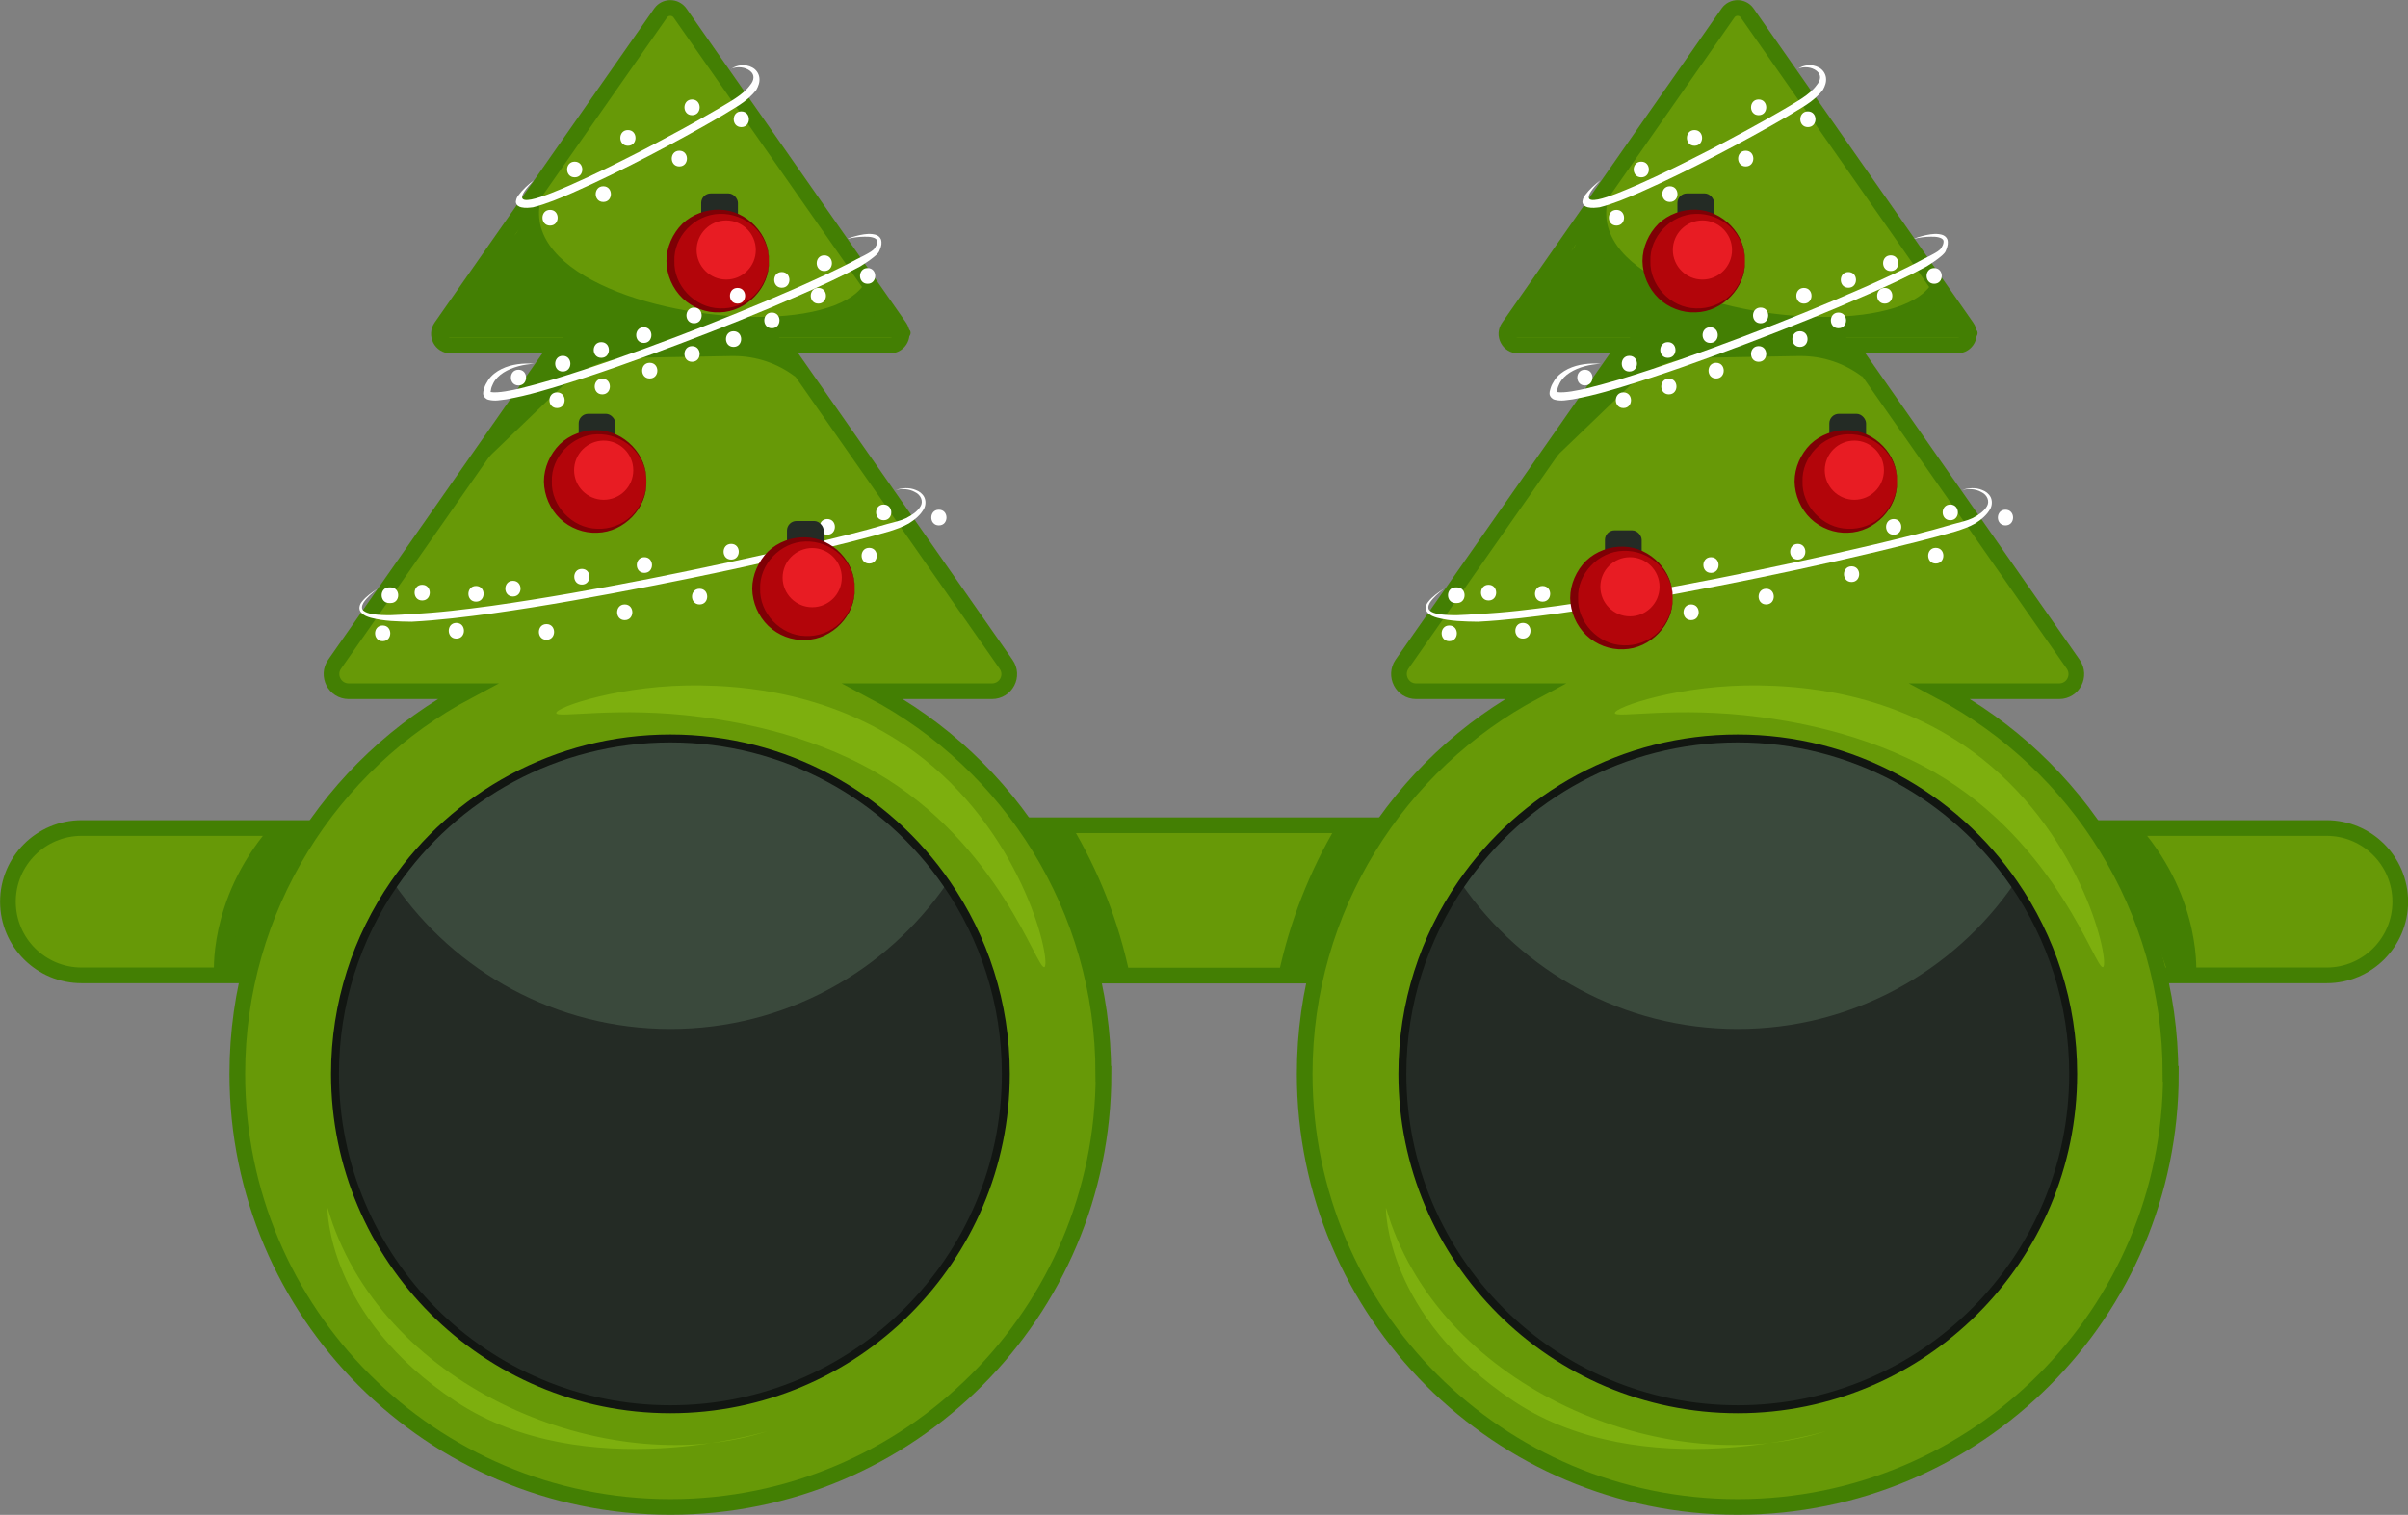 <?xml version="1.0" encoding="UTF-8"?><svg id="b" xmlns="http://www.w3.org/2000/svg" viewBox="0 0 121.26 76.29"><rect x="0" y="0" width="121.26" height="76.29" fill="#808080" stroke="none"/><g id="c"><rect x="50.82" y="41.56" width="19.62" height="7.57" style="fill:#679907; stroke-width:0px;"/><rect x="50.82" y="41.56" width="19.62" height="7.57" style="fill:none; stroke:#437f03; stroke-miterlimit:10; stroke-width:.79px;"/><path d="m16.69,49.12H4.11c-2.05,0-3.71-1.66-3.71-3.71H.4c0-2.05,1.66-3.71,3.71-3.71h12.59v7.42Z" style="fill:#679907; stroke-width:0px;"/><path d="m16.69,49.12H4.11c-2.05,0-3.71-1.66-3.71-3.71H.4c0-2.05,1.66-3.71,3.71-3.71h12.59v7.42Z" style="fill:none; stroke:#437f03; stroke-miterlimit:10; stroke-width:.79px;"/><path d="m53.7,42h-2.23c-.04.11-.11.2-.2.28v6.4h5.08c-.54-2.35-1.43-4.59-2.65-6.68Z" style="fill:#437f03; stroke-width:0px;"/><path d="m53.95,41.56h-2.5c.2.49-.21.88-.63.89v6.68h6.08c-.56-2.71-1.57-5.26-2.95-7.57Zm-2.24.89h1.73c1.03,1.82,1.82,3.76,2.34,5.79h-4.07v-5.79Z" style="fill:#437f03; stroke-width:0px;"/><path d="m104.57,49.12h12.59c2.05,0,3.71-1.66,3.71-3.71h0c0-2.05-1.66-3.71-3.71-3.71h-12.59v7.42Z" style="fill:#679907; stroke-width:0px;"/><path d="m104.57,49.12h12.59c2.05,0,3.71-1.66,3.71-3.71h0c0-2.05-1.66-3.71-3.71-3.71h-12.59v7.42Z" style="fill:none; stroke:#437f03; stroke-miterlimit:10; stroke-width:.79px;"/><path d="m55.57,54.08c0,12.05-9.77,21.81-21.81,21.81s-21.81-9.77-21.81-21.81c0-8.35,4.7-15.61,11.59-19.27h-5.98c-.7,0-1.11-.79-.71-1.36l11.22-16.05h-5.38c-.48,0-.75-.54-.48-.93L33.27.65c.24-.33.73-.33.97,0l11.06,15.82c.27.39,0,.93-.48.93h-5.38l11.22,16.05c.41.57,0,1.36-.71,1.36h-5.98c6.9,3.66,11.59,10.92,11.59,19.27Z" style="fill:#679907; stroke:#437f03; stroke-miterlimit:10; stroke-width:.79px;"/><path d="m50.65,54.08c0,9.33-7.57,16.89-16.89,16.89s-16.89-7.56-16.89-16.89c0-3.56,1.1-6.86,2.98-9.58,3.04-4.42,8.14-7.31,13.91-7.31s10.87,2.89,13.91,7.31c1.88,2.72,2.98,6.02,2.98,9.58Z" style="fill:#242b25; stroke-width:0px;"/><path d="m47.67,44.51c-3.04,4.42-8.15,7.31-13.91,7.31s-10.86-2.89-13.91-7.31c3.04-4.42,8.14-7.31,13.91-7.31s10.87,2.89,13.91,7.31Z" style="fill:#3a493c; stroke-width:0px;"/><path d="m64.93,48.68c.54-2.35,1.43-4.59,2.65-6.68h3.21v6.68h-5.86Z" style="fill:#437f03; stroke-width:0px;"/><path d="m70.72,41.95c-.12-.11-.21-.24-.25-.39h-3.15c-1.37,2.3-2.38,4.86-2.95,7.57h6.86v-6.84c-.18-.1-.36-.2-.51-.34Zm-.38,6.29h-4.85c.52-2.02,1.3-3.96,2.34-5.79h2.51v5.79Z" style="fill:#437f03; stroke-width:0px;"/><path d="m109.32,54.08c0,12.05-9.77,21.81-21.81,21.81s-21.81-9.77-21.81-21.81c0-8.35,4.7-15.61,11.59-19.27h-5.98c-.7,0-1.1-.79-.71-1.36l11.23-16.05h-5.38c-.48,0-.76-.54-.48-.93L87.02.65c.23-.33.73-.33.96,0l11.06,15.82c.28.39,0,.93-.48.93h-5.38l11.22,16.05c.4.57,0,1.36-.71,1.36h-5.98c6.9,3.66,11.59,10.92,11.59,19.27Z" style="fill:#679907; stroke:#437f03; stroke-miterlimit:10; stroke-width:.79px;"/><path d="m104.4,54.08c0,9.33-7.57,16.89-16.89,16.89s-16.89-7.56-16.89-16.89c0-3.56,1.1-6.86,2.98-9.58,3.04-4.42,8.14-7.31,13.91-7.31s10.87,2.89,13.91,7.31c1.88,2.72,2.98,6.02,2.98,9.58Z" style="fill:#242b25; stroke-width:0px;"/><path d="m101.42,44.51c-3.04,4.42-8.15,7.31-13.91,7.31s-10.86-2.89-13.91-7.31c3.04-4.42,8.14-7.31,13.91-7.31s10.87,2.89,13.91,7.31Z" style="fill:#3a493c; stroke-width:0px;"/><path d="m109.54,48.68c-.33-1-1.46-4.12-3.17-6.53h1.24c2.26,2.73,2.53,5.51,2.55,6.53h-.62Z" style="fill:#437f03; stroke-width:0px;"/><path d="m107.81,41.7h-1.47c-.07.12-.16.23-.29.31-.08.05-.16.09-.24.14,2.12,2.83,3.4,6.98,3.4,6.98h1.38s.33-3.78-2.78-7.42Zm-.61.89h.19c1.47,1.84,2.01,3.7,2.21,4.95-.47-1.26-1.29-3.21-2.4-4.95Z" style="fill:#437f03; stroke-width:0px;"/><path d="m11.22,48.68c.02-1.02.31-3.81,2.55-6.53h1.24c-1.71,2.41-2.84,5.53-3.17,6.53h-.62Z" style="fill:#437f03; stroke-width:0px;"/><path d="m15.68,41.7h-2.12c-3.11,3.64-2.78,7.42-2.78,7.42h1.38s1.36-4.38,3.59-7.21c-.03-.07-.05-.14-.07-.21Zm-3.92,5.87c.19-1.24.73-3.11,2.22-4.98h.19c-1.12,1.76-1.94,3.72-2.41,4.98Z" style="fill:#437f03; stroke-width:0px;"/><path d="m50.65,54.08c0,9.33-7.57,16.89-16.89,16.89s-16.89-7.56-16.89-16.89c0-3.56,1.1-6.86,2.98-9.58,3.04-4.42,8.14-7.31,13.91-7.31s10.87,2.89,13.91,7.31c1.88,2.72,2.98,6.02,2.98,9.58Z" style="fill:none; stroke:#121612; stroke-miterlimit:10; stroke-width:.4px;"/><path d="m104.4,54.08c0,9.33-7.57,16.89-16.89,16.89s-16.89-7.56-16.89-16.89c0-3.56,1.1-6.86,2.98-9.58,3.04-4.42,8.14-7.31,13.91-7.31s10.87,2.89,13.91,7.31c1.88,2.72,2.98,6.02,2.98,9.58Z" style="fill:none; stroke:#121612; stroke-miterlimit:10; stroke-width:.4px;"/><rect x="29.14" y="20.84" width="1.85" height="1.85" rx=".48" ry=".48" style="fill:#242b25; stroke-width:0px;"/><circle cx="30.07" cy="24.25" r="2.48" style="fill:#b3050a; stroke-width:0px;"/><path d="m32.55,24.25c.05,1.32-1.11,2.55-2.48,2.58-.67.03-1.37-.23-1.87-.71-.5-.48-.8-1.17-.81-1.87,0-.7.31-1.39.8-1.88.5-.48,1.2-.73,1.88-.71,1.38.03,2.53,1.26,2.48,2.58Zm0,0c0-.65-.28-1.29-.75-1.73-.47-.44-1.11-.67-1.73-.65-1.27.03-2.33,1.17-2.28,2.38-.04,1.21,1.01,2.35,2.28,2.38.62.03,1.27-.2,1.73-.65.46-.45.74-1.08.75-1.73Z" style="fill:#7e0005; stroke-width:0px;"/><path d="m31.89,23.68c0,.83-.67,1.49-1.49,1.49s-1.49-.67-1.49-1.49.67-1.49,1.49-1.49,1.49.67,1.49,1.49Z" style="fill:#e81c23; stroke-width:0px;"/><rect x="35.31" y="9.74" width="1.85" height="1.85" rx=".48" ry=".48" style="fill:#242b25; stroke-width:0px;"/><circle cx="36.24" cy="13.15" r="2.48" style="fill:#b3050a; stroke-width:0px;"/><path d="m38.72,13.15c.05,1.32-1.11,2.55-2.48,2.58-.68.03-1.37-.23-1.87-.71-.5-.48-.8-1.17-.81-1.87,0-.7.31-1.39.8-1.88.5-.48,1.2-.73,1.88-.71,1.38.03,2.53,1.26,2.48,2.58Zm0,0c0-.65-.28-1.29-.75-1.73-.47-.44-1.11-.67-1.73-.65-1.27.03-2.33,1.17-2.28,2.38-.04,1.21,1.01,2.35,2.28,2.38.62.03,1.27-.2,1.73-.65.46-.45.74-1.08.75-1.73Z" style="fill:#7e0005; stroke-width:0px;"/><path d="m38.06,12.59c0,.83-.67,1.49-1.49,1.49s-1.49-.67-1.49-1.49.67-1.49,1.49-1.49,1.49.67,1.49,1.49Z" style="fill:#e81c23; stroke-width:0px;"/><path d="m76.73,16.56l3.76-5.26c.09.47.28.92.59,1.34,1.75,2.47,6.75,3.76,10.78,3.76,2.7,0,4.67-.57,5.56-1.58l1.48,1.74h-22.17Z" style="fill:#437f03; stroke-width:0px;"/><path d="m99.53,16.61l-1.17-1.38c-.37-.03-.53-.31-.52-.61l-.46-.54c-.57,1.28-2.83,1.88-5.52,1.88-5.28,0-12.17-2.31-10.8-6.21l-1.67,2.33c-.01.27-.17.54-.46.64l-2.8,3.92c-.1.16.01.37.2.37h23.02c.2,0,.31-.24.18-.39Zm-21.93-.5l2.75-3.85c.1.21.23.42.37.63,1.06,1.49,3.2,2.57,5.62,3.22h-8.74Zm18.72,0c.4-.17.77-.38,1.08-.64l.55.64h-1.62Z" style="fill:#437f03; stroke-width:0px;"/><path d="m82.73,16.81h9.69l.47,1.12c-.69-.3-1.44-.45-2.2-.45l-5.17.1c-1.41.03-2.74.58-3.76,1.56l-1.22,1.17,2.2-3.49Z" style="fill:#437f03; stroke-width:0px;"/><path d="m92.71,16.37h-10.23l-2.51,3.98c-.03.2-.14.38-.31.49l-1.46,2.31,3.85-3.7c.93-.9,2.17-1.41,3.46-1.43l5.07-.09s.06,0,.1,0c1.13,0,2.23.37,3.12,1.06l-1.09-2.62Zm-10.2,1.62l.46-.73h1.4c-.66.14-1.28.38-1.85.73Z" style="fill:#437f03; stroke-width:0px;"/><path d="m22.99,16.56l3.76-5.26c.09.47.28.92.59,1.34,1.75,2.47,6.75,3.76,10.78,3.76,2.7,0,4.67-.57,5.56-1.58l1.48,1.74h-22.17Z" style="fill:#437f03; stroke-width:0px;"/><path d="m45.79,16.61l-2.15-2.53c-.57,1.28-2.83,1.88-5.52,1.88-5.28,0-12.17-2.31-10.8-6.21l-1.18,1.65c-.04.23-.16.44-.39.54l-3.35,4.69c-.1.16.01.37.2.37h23.02c.2,0,.31-.24.18-.39Zm-21.93-.5l2.75-3.85c.1.21.22.42.37.63,1.06,1.49,3.2,2.57,5.62,3.22h-8.74Zm18.72,0c.4-.17.77-.38,1.08-.64l.55.64h-1.62Z" style="fill:#437f03; stroke-width:0px;"/><path d="m28.99,16.81h9.69l.47,1.12c-.69-.3-1.44-.45-2.2-.45l-5.17.1c-1.41.03-2.74.58-3.76,1.56l-1.22,1.17,2.2-3.49Z" style="fill:#437f03; stroke-width:0px;"/><path d="m38.97,16.37h-10.23l-1.17,1.85c-.04.15-.12.28-.24.38l-2.86,4.55,3.85-3.7c.93-.9,2.17-1.41,3.46-1.43l5.07-.09s.06,0,.1,0c1.13,0,2.23.37,3.12,1.06l-1.09-2.62Zm-10.2,1.62l.46-.73h1.4c-.66.14-1.28.38-1.85.73Z" style="fill:#437f03; stroke-width:0px;"/><rect x="92.12" y="20.84" width="1.85" height="1.85" rx=".48" ry=".48" style="fill:#242b25; stroke-width:0px;"/><circle cx="93.05" cy="24.25" r="2.48" style="fill:#b3050a; stroke-width:0px;"/><path d="m95.53,24.25c.05,1.32-1.11,2.55-2.48,2.58-.67.03-1.37-.23-1.87-.71-.5-.48-.8-1.17-.81-1.87,0-.7.31-1.39.8-1.88.5-.48,1.2-.73,1.88-.71,1.38.03,2.53,1.26,2.48,2.58Zm0,0c0-.65-.28-1.29-.75-1.73-.47-.44-1.11-.67-1.73-.65-1.27.03-2.33,1.17-2.28,2.38-.04,1.21,1.01,2.35,2.28,2.38.62.03,1.27-.2,1.73-.65.46-.45.74-1.08.75-1.73Z" style="fill:#7e0005; stroke-width:0px;"/><path d="m94.87,23.68c0,.83-.67,1.49-1.49,1.49s-1.49-.67-1.49-1.49.67-1.49,1.49-1.49,1.49.67,1.49,1.49Z" style="fill:#e81c23; stroke-width:0px;"/><rect x="84.47" y="9.74" width="1.85" height="1.85" rx=".48" ry=".48" style="fill:#242b25; stroke-width:0px;"/><path d="m87.87,13.15c0,1.37-1.11,2.48-2.48,2.48s-2.48-1.11-2.48-2.48,1.11-2.48,2.48-2.48,2.48,1.11,2.48,2.48Z" style="fill:#b3050a; stroke-width:0px;"/><path d="m87.87,13.15c.05,1.32-1.11,2.55-2.48,2.58-.68.03-1.37-.23-1.87-.71-.5-.48-.8-1.17-.81-1.87,0-.7.31-1.39.8-1.88.5-.48,1.2-.73,1.88-.71,1.38.03,2.53,1.26,2.48,2.58Zm0,0c0-.65-.28-1.29-.75-1.73-.47-.44-1.11-.67-1.73-.65-1.27.03-2.33,1.17-2.28,2.38-.04,1.21,1.01,2.35,2.28,2.38.62.03,1.27-.2,1.73-.65.46-.45.74-1.08.75-1.73Z" style="fill:#7e0005; stroke-width:0px;"/><path d="m87.22,12.59c0,.83-.67,1.49-1.49,1.49s-1.49-.67-1.49-1.49.67-1.49,1.49-1.49,1.49.67,1.49,1.49Z" style="fill:#e81c23; stroke-width:0px;"/><path d="m16.5,60.84c.08.26.16.52.25.78,3.1,8.66,14.23,12.94,21.92,10.45,0,0-9.23,2.81-15.73-1.5-6.5-4.31-6.45-9.72-6.45-9.72Z" style="fill:#7daf0e; stroke-width:0px;"/><path d="m52.59,48.7c-.37.19-2.27-6.22-8.49-9.81-3.55-2.05-7.5-2.61-8.79-2.78-4.22-.56-7.26.08-7.3-.2-.04-.29,3.34-1.46,7.3-1.39,1.68.03,6.75.19,11.18,3.68,5.16,4.07,6.46,10.32,6.1,10.51Z" style="fill:#7daf0e; stroke-width:0px;"/><path d="m69.8,60.84c.08.26.16.52.25.78,3.1,8.66,14.23,12.94,21.92,10.45,0,0-9.23,2.81-15.73-1.5s-6.45-9.72-6.45-9.72Z" style="fill:#7daf0e; stroke-width:0px;"/><path d="m105.9,48.7c-.37.19-2.27-6.22-8.49-9.81-3.55-2.05-7.5-2.61-8.79-2.78-4.22-.56-7.26.08-7.3-.2-.04-.29,3.34-1.46,7.3-1.39,1.68.03,6.75.19,11.18,3.68,5.16,4.07,6.46,10.32,6.1,10.51Z" style="fill:#7daf0e; stroke-width:0px;"/><path d="m96.4,12.01c.26-.09.53-.17.81-.21.14-.02.28-.03.43-.01.14.02.33.06.42.26.06.18.01.35-.04.49-.03.07-.05.15-.12.22-.05.06-.11.11-.17.16-.23.19-.46.34-.7.49-.98.53-1.99.99-3,1.43-2.02.89-4.07,1.71-6.14,2.49-2.07.78-4.14,1.53-6.26,2.17-.53.16-1.06.31-1.61.44-.27.06-.54.12-.82.17-.29.03-.55.11-.91.02-.08-.01-.25-.13-.26-.3,0-.09.01-.13.02-.16l.03-.11c.04-.15.12-.28.2-.41.17-.26.42-.44.68-.57.52-.25,1.1-.3,1.65-.26-.55.03-1.1.16-1.55.44-.22.14-.41.32-.52.54-.05.11-.11.22-.12.35,0,.04-.04.17-.02.13,0-.04-.04-.05.01-.04.17.04.47.01.73-.03.26-.04.53-.1.8-.16.53-.13,1.06-.28,1.58-.43,2.1-.64,4.18-1.38,6.24-2.16,2.06-.78,4.1-1.6,6.12-2.49,1-.45,2.01-.9,2.97-1.42.24-.12.49-.24.71-.38.05-.04.1-.07.14-.11.03-.02.06-.07.09-.13.07-.11.09-.22.08-.31-.05-.17-.39-.21-.64-.2-.27,0-.55.04-.82.1Z" style="fill:#fff; stroke-width:0px;"/><path d="m98.8,24.68c.32-.11.69-.14,1.02,0,.17.06.33.18.42.35.09.18.08.4,0,.57-.18.34-.47.57-.77.76-.33.19-.65.29-.98.4-1.31.38-2.64.7-3.96,1.02-2.65.63-5.31,1.2-7.98,1.72-2.67.52-5.35,1.01-8.05,1.39-1.35.18-2.7.35-4.07.42-.69-.01-1.38-.02-2.06-.2-.17-.05-.35-.11-.48-.26-.16-.17-.08-.41.03-.54.22-.28.51-.47.79-.66-.26.21-.53.43-.71.71-.08.14-.11.3,0,.39.1.09.26.14.42.17.65.11,1.33.05,2,0,1.35-.06,2.69-.23,4.04-.41,2.69-.38,5.36-.86,8.02-1.38,2.66-.53,5.32-1.1,7.96-1.72,1.32-.32,2.64-.63,3.94-1.02.32-.09.67-.16.94-.29.29-.15.57-.33.73-.59.16-.25.03-.59-.28-.73-.28-.16-.64-.18-.97-.1Z" style="fill:#fff; stroke-width:0px;"/><path d="m93.24,28.52c-.51,0-.51.79,0,.79s.51-.79,0-.79Z" style="fill:#fff; stroke-width:0px;"/><path d="m90.53,27.39c-.51,0-.51.79,0,.79s.51-.79,0-.79Z" style="fill:#fff; stroke-width:0px;"/><path d="m88.94,29.65c-.51,0-.51.79,0,.79s.51-.79,0-.79Z" style="fill:#fff; stroke-width:0px;"/><path d="m86.16,28.06c-.51,0-.51.79,0,.79s.51-.79,0-.79Z" style="fill:#fff; stroke-width:0px;"/><path d="m85.16,30.44c-.51,0-.51.79,0,.79s.51-.79,0-.79Z" style="fill:#fff; stroke-width:0px;"/><path d="m95.36,26.14c-.51,0-.51.79,0,.79s.51-.79,0-.79Z" style="fill:#fff; stroke-width:0px;"/><path d="m97.48,27.59c-.51,0-.51.79,0,.79s.51-.79,0-.79Z" style="fill:#fff; stroke-width:0px;"/><path d="m98.21,25.41c-.51,0-.51.79,0,.79s.51-.79,0-.79Z" style="fill:#fff; stroke-width:0px;"/><path d="m100.99,25.67c-.51,0-.51.79,0,.79s.51-.79,0-.79Z" style="fill:#fff; stroke-width:0px;"/><path d="m77.68,29.51c-.51,0-.51.79,0,.79s.51-.79,0-.79Z" style="fill:#fff; stroke-width:0px;"/><path d="m76.69,31.37c-.51,0-.51.79,0,.79s.51-.79,0-.79Z" style="fill:#fff; stroke-width:0px;"/><path d="m74.96,29.45c-.51,0-.51.79,0,.79s.51-.79,0-.79Z" style="fill:#fff; stroke-width:0px;"/><path d="m72.98,31.5c-.51,0-.51.79,0,.79s.51-.79,0-.79Z" style="fill:#fff; stroke-width:0px;"/><path d="m73.37,29.58h-.07c-.51,0-.51.79,0,.79h.07c.51,0,.51-.79,0-.79Z" style="fill:#fff; stroke-width:0px;"/><path d="m79.81,18.62c-.51,0-.51.79,0,.79s.51-.79,0-.79Z" style="fill:#fff; stroke-width:0px;"/><path d="m81.75,19.76c-.51,0-.51.79,0,.79s.51-.79,0-.79Z" style="fill:#fff; stroke-width:0px;"/><path d="m82.05,17.92c-.51,0-.51.79,0,.79s.51-.79,0-.79Z" style="fill:#fff; stroke-width:0px;"/><path d="m84.04,19.07c-.51,0-.51.79,0,.79s.51-.79,0-.79Z" style="fill:#fff; stroke-width:0px;"/><path d="m83.99,17.23c-.51,0-.51.79,0,.79s.51-.79,0-.79Z" style="fill:#fff; stroke-width:0px;"/><path d="m86.42,18.27c-.51,0-.51.79,0,.79s.51-.79,0-.79Z" style="fill:#fff; stroke-width:0px;"/><path d="m86.12,16.48c-.51,0-.51.79,0,.79s.51-.79,0-.79Z" style="fill:#fff; stroke-width:0px;"/><path d="m88.56,17.43c-.51,0-.51.79,0,.79s.51-.79,0-.79Z" style="fill:#fff; stroke-width:0px;"/><path d="m88.66,15.49c-.51,0-.51.79,0,.79s.51-.79,0-.79Z" style="fill:#fff; stroke-width:0px;"/><path d="m90.64,16.68c-.51,0-.51.79,0,.79s.51-.79,0-.79Z" style="fill:#fff; stroke-width:0px;"/><path d="m90.84,14.5c-.51,0-.51.79,0,.79s.51-.79,0-.79Z" style="fill:#fff; stroke-width:0px;"/><path d="m92.58,15.74c-.51,0-.51.79,0,.79s.51-.79,0-.79Z" style="fill:#fff; stroke-width:0px;"/><path d="m93.08,13.7c-.51,0-.51.79,0,.79s.51-.79,0-.79Z" style="fill:#fff; stroke-width:0px;"/><path d="m94.91,14.5c-.51,0-.51.79,0,.79s.51-.79,0-.79Z" style="fill:#fff; stroke-width:0px;"/><path d="m95.21,12.86c-.51,0-.51.79,0,.79s.51-.79,0-.79Z" style="fill:#fff; stroke-width:0px;"/><path d="m97.4,13.5c-.51,0-.51.79,0,.79s.51-.79,0-.79Z" style="fill:#fff; stroke-width:0px;"/><path d="m90.53,3.47c.29-.2.71-.26,1.06-.07.18.09.33.28.36.51.03.23-.05.43-.15.61-.49.64-1.15.93-1.74,1.31-1.22.71-2.45,1.38-3.7,2.03-1.25.65-2.51,1.27-3.8,1.84-.65.28-1.3.56-2.01.74-.19.02-.37.05-.59,0-.06-.01-.12-.04-.19-.09-.06-.06-.1-.16-.08-.22.02-.14.07-.22.13-.3.22-.3.49-.53.77-.75-1.72,1.79.78.7,1.82.25,1.28-.56,2.53-1.19,3.78-1.83,1.24-.65,2.47-1.31,3.68-2.02.59-.36,1.25-.69,1.61-1.19.2-.23.26-.52,0-.72-.24-.19-.62-.24-.95-.11Z" style="fill:#fff; stroke-width:0px;"/><path d="m91.04,5.61c-.51,0-.51.79,0,.79s.51-.79,0-.79Z" style="fill:#fff; stroke-width:0px;"/><path d="m88.56,5.01c-.51,0-.51.79,0,.79s.51-.79,0-.79Z" style="fill:#fff; stroke-width:0px;"/><path d="m87.91,7.59c-.51,0-.51.79,0,.79s.51-.79,0-.79Z" style="fill:#fff; stroke-width:0px;"/><path d="m85.33,6.55c-.51,0-.51.79,0,.79s.51-.79,0-.79Z" style="fill:#fff; stroke-width:0px;"/><path d="m84.09,9.38c-.51,0-.51.79,0,.79s.51-.79,0-.79Z" style="fill:#fff; stroke-width:0px;"/><path d="m82.65,8.14c-.51,0-.51.79,0,.79s.51-.79,0-.79Z" style="fill:#fff; stroke-width:0px;"/><path d="m81.4,10.57c-.51,0-.51.79,0,.79s.51-.79,0-.79Z" style="fill:#fff; stroke-width:0px;"/><path d="m42.7,12.01c.26-.09.53-.17.81-.21.14-.02.28-.03.43-.01.14.02.33.06.42.26.06.18.02.35-.04.49-.03.07-.05.15-.12.22-.05.06-.11.11-.17.16-.23.19-.46.34-.7.49-.98.53-1.99.99-3,1.43-2.02.89-4.07,1.71-6.14,2.49-2.07.78-4.14,1.53-6.26,2.17-.53.16-1.06.31-1.61.44-.27.06-.54.12-.82.17-.29.03-.55.11-.91.02-.08-.01-.25-.13-.26-.3,0-.09.01-.13.02-.16l.03-.11c.04-.15.12-.28.2-.41.17-.26.42-.44.68-.57.52-.25,1.1-.3,1.65-.26-.55.03-1.1.16-1.55.44-.22.14-.41.32-.52.54-.05.11-.11.22-.12.35,0,.04-.04.17-.02.13,0-.04-.04-.05.01-.04.17.04.47.01.73-.03.26-.04.53-.1.8-.16.53-.13,1.06-.28,1.58-.43,2.1-.64,4.18-1.38,6.24-2.16,2.06-.78,4.1-1.6,6.12-2.49,1-.45,2.01-.9,2.97-1.42.24-.12.49-.24.71-.38.05-.04.1-.07.14-.11.03-.02.06-.07.09-.13.07-.11.09-.22.08-.31-.05-.17-.39-.21-.64-.2-.27,0-.55.04-.82.1Z" style="fill:#fff; stroke-width:0px;"/><path d="m45.1,24.68c.32-.11.69-.14,1.02,0,.17.06.33.18.42.35.09.18.08.4,0,.57-.18.34-.47.57-.77.76-.33.19-.65.29-.98.4-1.31.38-2.63.7-3.96,1.02-2.65.63-5.31,1.2-7.98,1.72-2.67.52-5.35,1.01-8.05,1.39-1.35.18-2.7.35-4.07.42-.69-.01-1.38-.02-2.06-.2-.17-.05-.35-.11-.48-.26-.16-.17-.08-.41.03-.54.22-.28.51-.47.79-.66-.26.21-.53.43-.71.71-.08.14-.11.3,0,.39.1.09.27.14.42.17.65.11,1.33.05,2,0,1.35-.06,2.69-.23,4.04-.41,2.69-.38,5.36-.86,8.02-1.38,2.66-.53,5.32-1.1,7.96-1.72,1.32-.32,2.64-.63,3.94-1.02.32-.09.67-.16.94-.29.29-.15.57-.33.73-.59.16-.25.03-.59-.28-.73-.28-.16-.64-.18-.97-.1Z" style="fill:#fff; stroke-width:0px;"/><path d="m39.54,28.52c-.51,0-.51.79,0,.79s.51-.79,0-.79Z" style="fill:#fff; stroke-width:0px;"/><path d="m36.82,27.39c-.51,0-.51.79,0,.79s.51-.79,0-.79Z" style="fill:#fff; stroke-width:0px;"/><path d="m35.23,29.65c-.51,0-.51.79,0,.79s.51-.79,0-.79Z" style="fill:#fff; stroke-width:0px;"/><path d="m32.45,28.06c-.51,0-.51.79,0,.79s.51-.79,0-.79Z" style="fill:#fff; stroke-width:0px;"/><path d="m31.46,30.44c-.51,0-.51.79,0,.79s.51-.79,0-.79Z" style="fill:#fff; stroke-width:0px;"/><path d="m41.66,26.14c-.51,0-.51.79,0,.79s.51-.79,0-.79Z" style="fill:#fff; stroke-width:0px;"/><path d="m43.77,27.59c-.51,0-.51.79,0,.79s.51-.79,0-.79Z" style="fill:#fff; stroke-width:0px;"/><path d="m44.5,25.41c-.51,0-.51.79,0,.79s.51-.79,0-.79Z" style="fill:#fff; stroke-width:0px;"/><path d="m47.28,25.67c-.51,0-.51.79,0,.79s.51-.79,0-.79Z" style="fill:#fff; stroke-width:0px;"/><path d="m23.97,29.51c-.51,0-.51.79,0,.79s.51-.79,0-.79Z" style="fill:#fff; stroke-width:0px;"/><path d="m22.98,31.37c-.51,0-.51.79,0,.79s.51-.79,0-.79Z" style="fill:#fff; stroke-width:0px;"/><path d="m21.26,29.45c-.51,0-.51.79,0,.79s.51-.79,0-.79Z" style="fill:#fff; stroke-width:0px;"/><path d="m19.27,31.5c-.51,0-.51.79,0,.79s.51-.79,0-.79Z" style="fill:#fff; stroke-width:0px;"/><path d="m19.67,29.58h-.07c-.51,0-.51.79,0,.79h.07c.51,0,.51-.79,0-.79Z" style="fill:#fff; stroke-width:0px;"/><path d="m26.11,18.62c-.51,0-.51.79,0,.79s.51-.79,0-.79Z" style="fill:#fff; stroke-width:0px;"/><path d="m28.05,19.76c-.51,0-.51.79,0,.79s.51-.79,0-.79Z" style="fill:#fff; stroke-width:0px;"/><path d="m28.34,17.92c-.51,0-.51.79,0,.79s.51-.79,0-.79Z" style="fill:#fff; stroke-width:0px;"/><path d="m30.33,19.07c-.51,0-.51.79,0,.79s.51-.79,0-.79Z" style="fill:#fff; stroke-width:0px;"/><path d="m30.28,17.23c-.51,0-.51.79,0,.79s.51-.79,0-.79Z" style="fill:#fff; stroke-width:0px;"/><path d="m32.72,18.27c-.51,0-.51.79,0,.79s.51-.79,0-.79Z" style="fill:#fff; stroke-width:0px;"/><path d="m32.42,16.48c-.51,0-.51.79,0,.79s.51-.79,0-.79Z" style="fill:#fff; stroke-width:0px;"/><path d="m34.85,17.43c-.51,0-.51.79,0,.79s.51-.79,0-.79Z" style="fill:#fff; stroke-width:0px;"/><path d="m34.95,15.49c-.51,0-.51.79,0,.79s.51-.79,0-.79Z" style="fill:#fff; stroke-width:0px;"/><path d="m36.94,16.68c-.51,0-.51.79,0,.79s.51-.79,0-.79Z" style="fill:#fff; stroke-width:0px;"/><path d="m37.14,14.5c-.51,0-.51.79,0,.79s.51-.79,0-.79Z" style="fill:#fff; stroke-width:0px;"/><path d="m38.87,15.74c-.51,0-.51.79,0,.79s.51-.79,0-.79Z" style="fill:#fff; stroke-width:0px;"/><path d="m39.37,13.7c-.51,0-.51.79,0,.79s.51-.79,0-.79Z" style="fill:#fff; stroke-width:0px;"/><path d="m41.21,14.5c-.51,0-.51.79,0,.79s.51-.79,0-.79Z" style="fill:#fff; stroke-width:0px;"/><path d="m41.51,12.86c-.51,0-.51.79,0,.79s.51-.79,0-.79Z" style="fill:#fff; stroke-width:0px;"/><path d="m43.69,13.5c-.51,0-.51.79,0,.79s.51-.79,0-.79Z" style="fill:#fff; stroke-width:0px;"/><path d="m36.82,3.47c.29-.2.71-.26,1.06-.07.18.09.33.28.36.51.03.23-.05.43-.15.61-.49.64-1.15.93-1.74,1.31-1.22.71-2.45,1.38-3.7,2.03-1.25.65-2.51,1.27-3.8,1.84-.65.28-1.3.56-2.01.74-.19.02-.37.05-.59,0-.06-.01-.12-.04-.19-.09-.06-.06-.1-.16-.08-.22.02-.14.07-.22.13-.3.22-.3.49-.53.77-.75-1.72,1.79.78.7,1.82.25,1.28-.56,2.53-1.19,3.78-1.83,1.24-.65,2.47-1.31,3.68-2.02.59-.36,1.25-.69,1.61-1.19.2-.23.26-.52,0-.72-.24-.19-.62-.24-.95-.11Z" style="fill:#fff; stroke-width:0px;"/><path d="m37.33,5.61c-.51,0-.51.79,0,.79s.51-.79,0-.79Z" style="fill:#fff; stroke-width:0px;"/><path d="m34.85,5.01c-.51,0-.51.79,0,.79s.51-.79,0-.79Z" style="fill:#fff; stroke-width:0px;"/><path d="m34.21,7.59c-.51,0-.51.79,0,.79s.51-.79,0-.79Z" style="fill:#fff; stroke-width:0px;"/><path d="m31.62,6.55c-.51,0-.51.79,0,.79s.51-.79,0-.79Z" style="fill:#fff; stroke-width:0px;"/><path d="m30.38,9.38c-.51,0-.51.79,0,.79s.51-.79,0-.79Z" style="fill:#fff; stroke-width:0px;"/><path d="m28.94,8.14c-.51,0-.51.79,0,.79s.51-.79,0-.79Z" style="fill:#fff; stroke-width:0px;"/><path d="m27.7,10.57c-.51,0-.51.79,0,.79s.51-.79,0-.79Z" style="fill:#fff; stroke-width:0px;"/><rect x="80.82" y="26.71" width="1.85" height="1.85" rx=".48" ry=".48" style="fill:#242b25; stroke-width:0px;"/><circle cx="81.75" cy="30.12" r="2.48" style="fill:#b3050a; stroke-width:0px;"/><path d="m84.23,30.12c.05,1.32-1.11,2.55-2.48,2.58-.67.03-1.37-.23-1.87-.71-.5-.48-.8-1.17-.81-1.87,0-.7.31-1.39.8-1.88.5-.48,1.2-.73,1.88-.71,1.38.03,2.53,1.26,2.48,2.58Zm0,0c0-.65-.28-1.29-.75-1.73-.47-.44-1.11-.67-1.73-.65-1.27.03-2.33,1.17-2.28,2.38-.04,1.21,1.01,2.35,2.28,2.38.62.03,1.27-.2,1.73-.65.46-.45.74-1.08.75-1.73Z" style="fill:#7e0005; stroke-width:0px;"/><circle cx="82.08" cy="29.55" r="1.49" style="fill:#e81c23; stroke-width:0px;"/><rect x="39.63" y="26.24" width="1.85" height="1.85" rx=".48" ry=".48" style="fill:#242b25; stroke-width:0px;"/><circle cx="40.56" cy="29.65" r="2.48" style="fill:#b3050a; stroke-width:0px;"/><path d="m43.04,29.65c.05,1.32-1.11,2.55-2.48,2.58-.68.03-1.37-.23-1.87-.71-.5-.48-.8-1.17-.81-1.87,0-.7.31-1.39.8-1.88.5-.48,1.2-.73,1.88-.71,1.38.03,2.53,1.26,2.48,2.58Zm0,0c0-.65-.28-1.29-.75-1.73-.47-.44-1.11-.67-1.73-.65-1.27.03-2.33,1.17-2.28,2.38-.04,1.21,1.01,2.35,2.28,2.38.62.03,1.27-.2,1.73-.65.46-.45.74-1.08.75-1.73Z" style="fill:#7e0005; stroke-width:0px;"/><path d="m42.39,29.09c0,.83-.67,1.49-1.49,1.49s-1.49-.67-1.49-1.49.67-1.49,1.49-1.49,1.49.67,1.49,1.49Z" style="fill:#e81c23; stroke-width:0px;"/><path d="m29.3,28.65c-.51,0-.51.79,0,.79s.51-.79,0-.79Z" style="fill:#fff; stroke-width:0px;"/><path d="m27.52,31.43c-.51,0-.51.79,0,.79s.51-.79,0-.79Z" style="fill:#fff; stroke-width:0px;"/><path d="m25.83,29.25c-.51,0-.51.79,0,.79s.51-.79,0-.79Z" style="fill:#fff; stroke-width:0px;"/></g></svg>